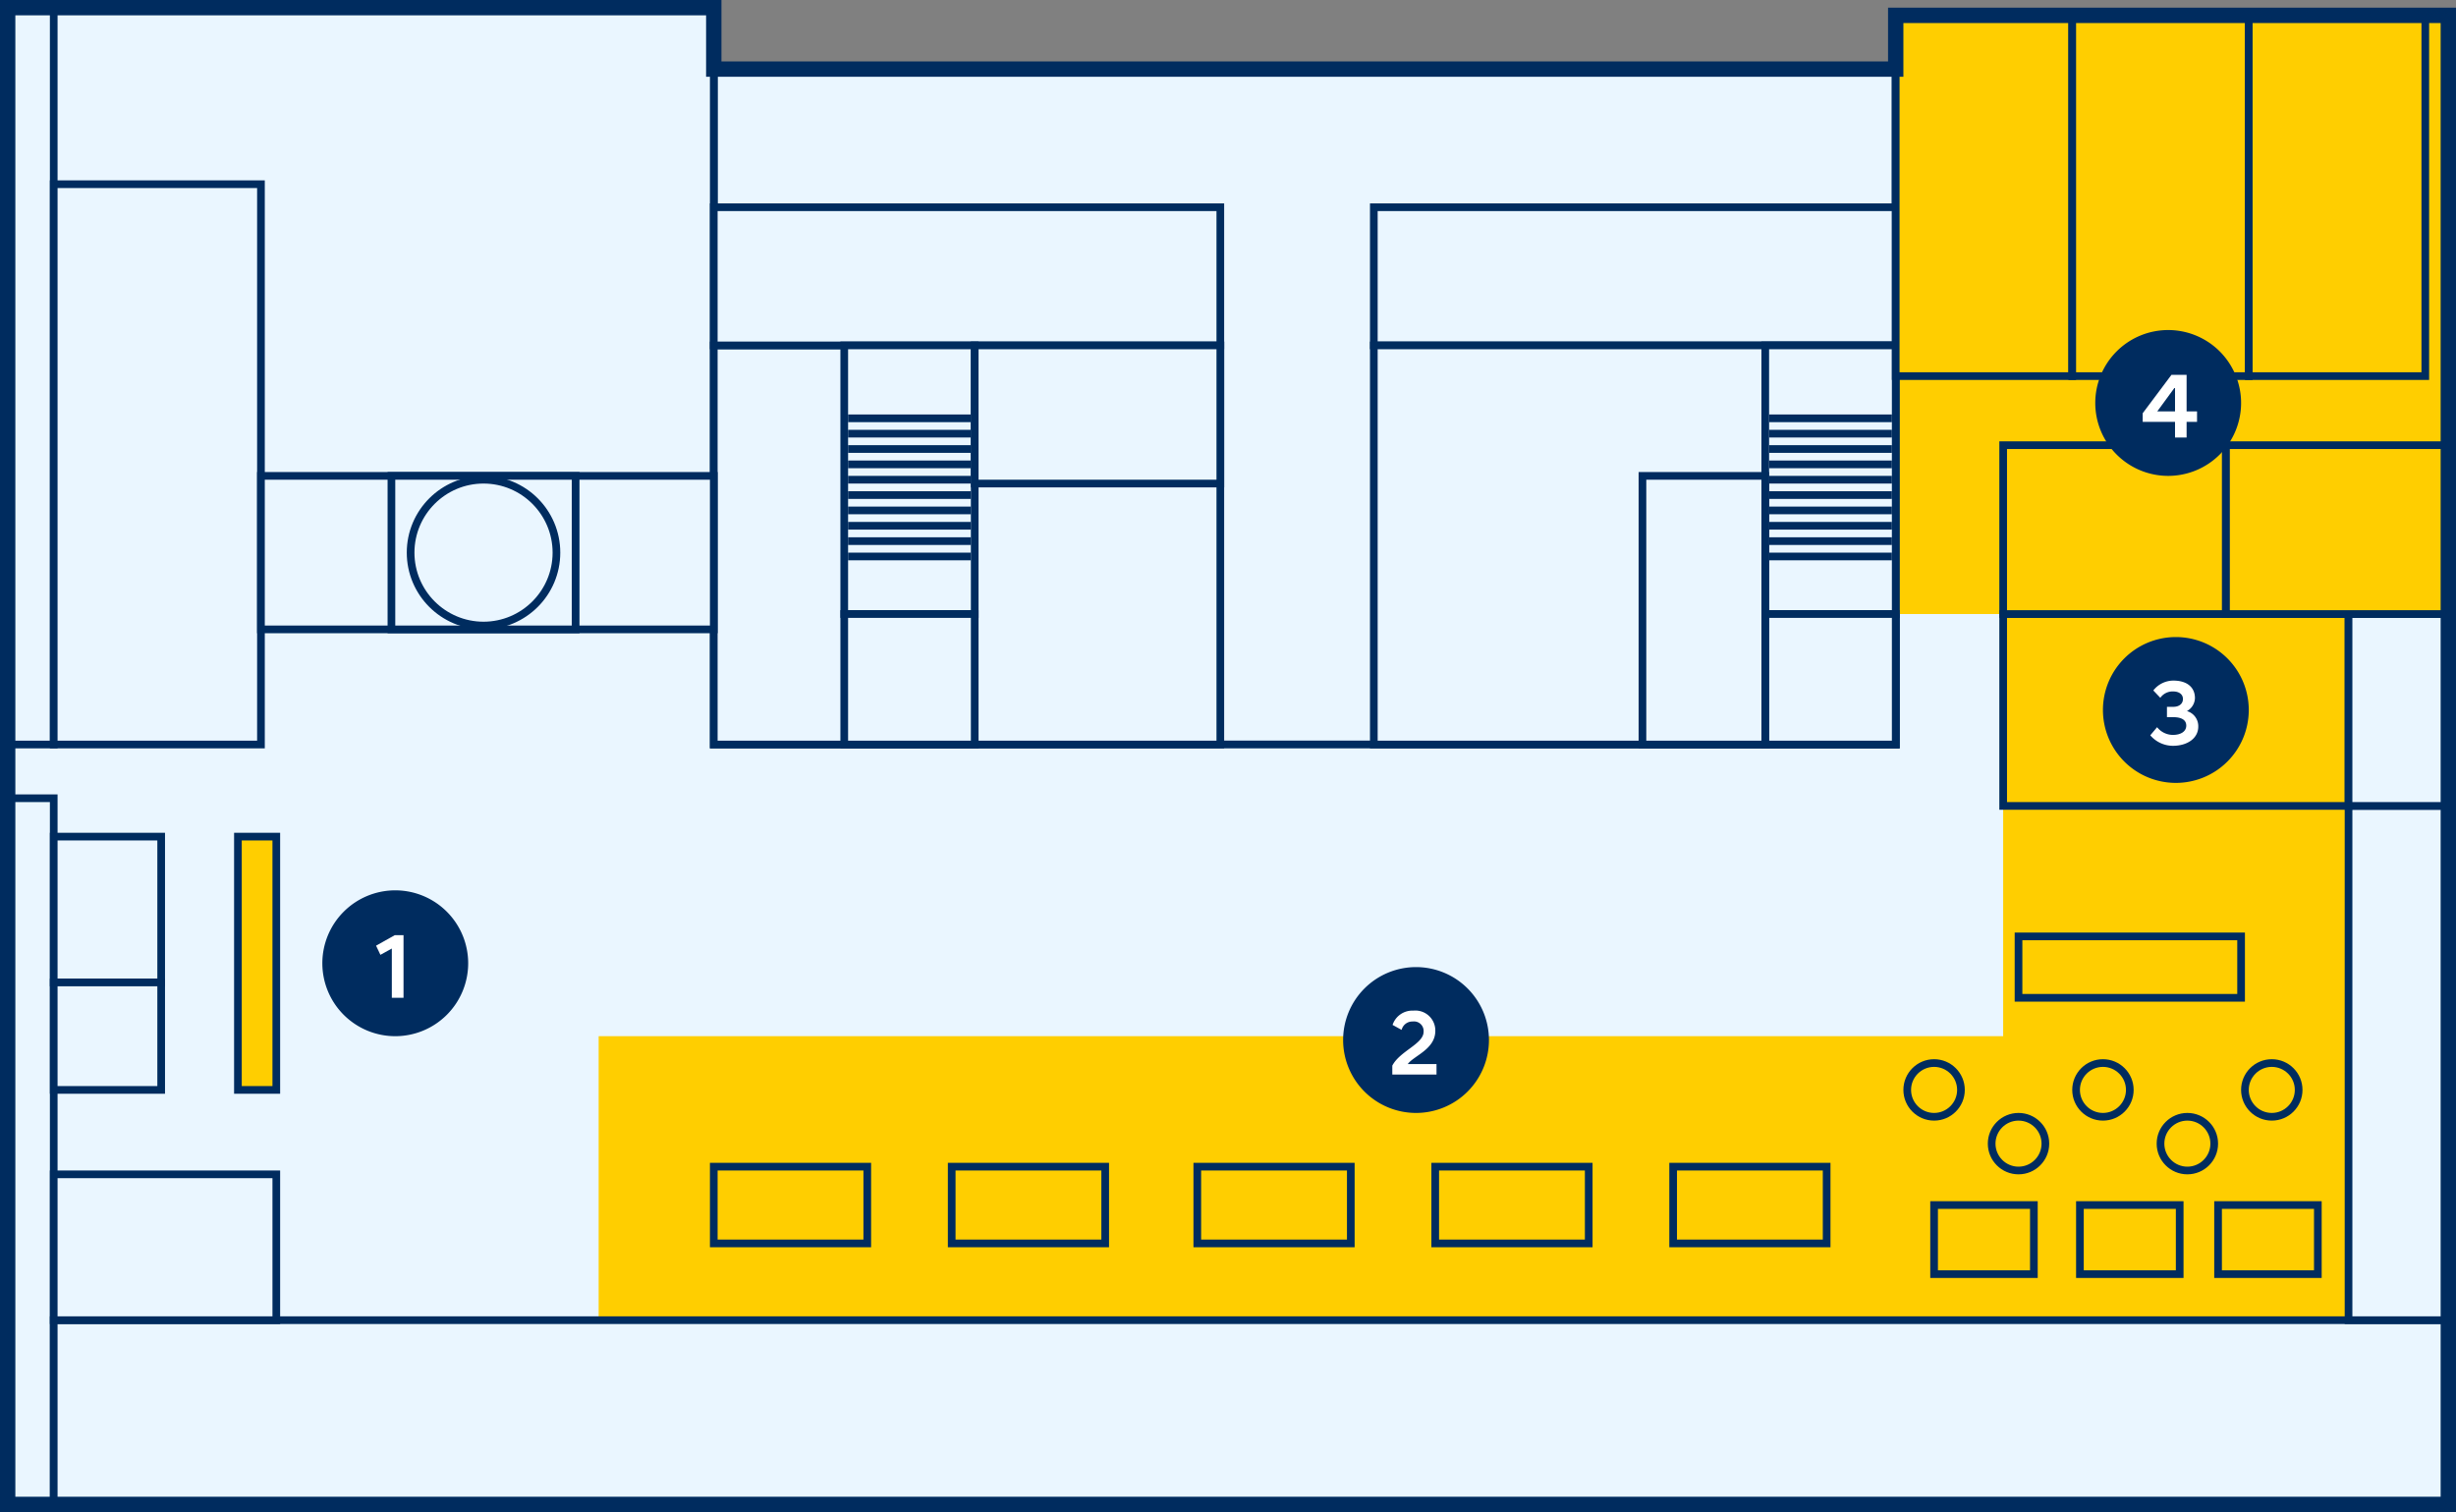 <svg xmlns="http://www.w3.org/2000/svg" width="320.001" height="197" viewBox="0 0 320.001 197">
  <rect x="0" y="0" width="320.001" height="197" fill="#808080" stroke="none"/>
  <g id="그룹_2222" data-name="그룹 2222" transform="translate(13605 20556)">
    <path id="패스_3466" data-name="패스 3466" d="M0,0H154V88H0Z" transform="translate(-13512 -20547)" fill="#eaf6ff" stroke="#002c5f" stroke-width="1"/>
    <path id="패스_3467" data-name="패스 3467" d="M1144,195V0h92V96h154V1h72V143h0v52Z" transform="translate(-14748 -20555)" fill="#eaf6ff" stroke="#002c5f" stroke-width="1"/>
    <path id="패스_3468" data-name="패스 3468" d="M0,0H45V67H0Z" transform="translate(-13344 -20451)" fill="#ffce00"/>
    <path id="패스_3469" data-name="패스 3469" d="M0,0H72V78H0Z" transform="translate(-13358 -20554)" fill="#ffce00"/>
    <path id="패스_3470" data-name="패스 3470" d="M0,0H228V37H0Z" transform="translate(-13527 -20421)" fill="#ffce00"/>
    <path id="패스_3471" data-name="패스 3471" d="M0,0H66V52H0Z" transform="translate(-13512 -20511)" fill="#eaf6ff" stroke="#002c5f" stroke-width="1"/>
    <path id="패스_3472" data-name="패스 3472" d="M0,0H66V18H0Z" transform="translate(-13512 -20529)" fill="#eaf6ff" stroke="#002c5f" stroke-width="1"/>
    <path id="패스_3473" data-name="패스 3473" d="M0,0H6V96H0Z" transform="translate(-13604 -20555)" fill="#eaf6ff" stroke="#002c5f" stroke-width="1"/>
    <path id="패스_3474" data-name="패스 3474" d="M0,0H6V92H0Z" transform="translate(-13604 -20452)" fill="#eaf6ff" stroke="#002c5f" stroke-width="1"/>
    <path id="패스_3475" data-name="패스 3475" d="M0,0H68V18H0Z" transform="translate(-13426 -20529)" fill="#eaf6ff" stroke="#002c5f" stroke-width="1"/>
    <path id="패스_3476" data-name="패스 3476" d="M0,0H312V24H0Z" transform="translate(-13598 -20384)" fill="#eaf6ff" stroke="#002c5f" stroke-width="1"/>
    <path id="패스_3477" data-name="패스 3477" d="M0,0H68V52H0Z" transform="translate(-13426 -20511)" fill="#eaf6ff" stroke="#002c5f" stroke-width="1"/>
    <path id="패스_3478" data-name="패스 3478" d="M0,0H17V35H0Z" transform="translate(-13375 -20511)" fill="#eaf6ff" stroke="#002c5f" stroke-width="1"/>
    <path id="패스_3479" data-name="패스 3479" d="M0,0H16" transform="translate(-13374.5 -20501.5)" fill="none" stroke="#002c5f" stroke-width="1"/>
    <path id="패스_3480" data-name="패스 3480" d="M0,0H16" transform="translate(-13374.5 -20493.5)" fill="none" stroke="#002c5f" stroke-width="1"/>
    <path id="패스_3481" data-name="패스 3481" d="M0,0H16" transform="translate(-13374.5 -20499.5)" fill="none" stroke="#002c5f" stroke-width="1"/>
    <path id="패스_3482" data-name="패스 3482" d="M0,0H16" transform="translate(-13374.5 -20491.5)" fill="none" stroke="#002c5f" stroke-width="1"/>
    <path id="패스_3483" data-name="패스 3483" d="M0,0H16" transform="translate(-13374.5 -20497.5)" fill="none" stroke="#002c5f" stroke-width="1"/>
    <path id="패스_3484" data-name="패스 3484" d="M0,0H16" transform="translate(-13374.5 -20489.5)" fill="none" stroke="#002c5f" stroke-width="1"/>
    <path id="패스_3485" data-name="패스 3485" d="M0,0H16" transform="translate(-13374.5 -20485.5)" fill="none" stroke="#002c5f" stroke-width="1"/>
    <path id="패스_3486" data-name="패스 3486" d="M0,0H16" transform="translate(-13374.5 -20495.5)" fill="none" stroke="#002c5f" stroke-width="1"/>
    <path id="패스_3487" data-name="패스 3487" d="M0,0H16" transform="translate(-13374.5 -20487.5)" fill="none" stroke="#002c5f" stroke-width="1"/>
    <path id="패스_3488" data-name="패스 3488" d="M0,0H16" transform="translate(-13374.5 -20483.5)" fill="none" stroke="#002c5f" stroke-width="1"/>
    <path id="패스_3489" data-name="패스 3489" d="M0,0H17V35H0Z" transform="translate(-13495 -20511)" fill="#eaf6ff" stroke="#002c5f" stroke-width="1"/>
    <path id="패스_3490" data-name="패스 3490" d="M0,0H16" transform="translate(-13494.5 -20501.5)" fill="none" stroke="#002c5f" stroke-width="1"/>
    <path id="패스_3491" data-name="패스 3491" d="M0,0H16" transform="translate(-13494.5 -20493.5)" fill="none" stroke="#002c5f" stroke-width="1"/>
    <path id="패스_3492" data-name="패스 3492" d="M0,0H16" transform="translate(-13494.5 -20499.5)" fill="none" stroke="#002c5f" stroke-width="1"/>
    <path id="패스_3493" data-name="패스 3493" d="M0,0H16" transform="translate(-13494.5 -20491.5)" fill="none" stroke="#002c5f" stroke-width="1"/>
    <path id="패스_3494" data-name="패스 3494" d="M0,0H16" transform="translate(-13494.5 -20497.5)" fill="none" stroke="#002c5f" stroke-width="1"/>
    <path id="패스_3495" data-name="패스 3495" d="M0,0H16" transform="translate(-13494.5 -20489.5)" fill="none" stroke="#002c5f" stroke-width="1"/>
    <path id="패스_3496" data-name="패스 3496" d="M0,0H16" transform="translate(-13494.5 -20485.5)" fill="none" stroke="#002c5f" stroke-width="1"/>
    <path id="패스_3497" data-name="패스 3497" d="M0,0H16" transform="translate(-13494.5 -20495.5)" fill="none" stroke="#002c5f" stroke-width="1"/>
    <path id="패스_3498" data-name="패스 3498" d="M0,0H16" transform="translate(-13494.5 -20487.5)" fill="none" stroke="#002c5f" stroke-width="1"/>
    <path id="패스_3499" data-name="패스 3499" d="M0,0H16" transform="translate(-13494.5 -20483.5)" fill="none" stroke="#002c5f" stroke-width="1"/>
    <path id="패스_3500" data-name="패스 3500" d="M0,0H17V17H0Z" transform="translate(-13495 -20476)" fill="#eaf6ff" stroke="#002c5f" stroke-width="1"/>
    <path id="패스_3501" data-name="패스 3501" d="M0,0H17V17H0Z" transform="translate(-13375 -20476)" fill="#eaf6ff" stroke="#002c5f" stroke-width="1"/>
    <g id="패스_3502" data-name="패스 3502" transform="translate(-13357 -20418)" fill="#ffce00">
      <path d="M 4 7.5 C 2.07 7.5 0.5 5.93 0.5 4 C 0.5 2.07 2.07 0.5 4 0.5 C 5.93 0.5 7.5 2.07 7.5 4 C 7.5 5.93 5.93 7.5 4 7.5 Z" stroke="none"/>
      <path d="M 4 1 C 2.346 1 1 2.346 1 4 C 1 5.654 2.346 7 4 7 C 5.654 7 7 5.654 7 4 C 7 2.346 5.654 1 4 1 M 4 0 C 6.209 0 8 1.791 8 4 C 8 6.209 6.209 8 4 8 C 1.791 8 0 6.209 0 4 C 0 1.791 1.791 0 4 0 Z" stroke="none" fill="#002c5f"/>
    </g>
    <g id="패스_3503" data-name="패스 3503" transform="translate(-13335 -20418)" fill="#ffce00">
      <path d="M 4 7.5 C 2.07 7.5 0.5 5.93 0.5 4 C 0.5 2.07 2.07 0.5 4 0.5 C 5.93 0.5 7.5 2.07 7.5 4 C 7.5 5.93 5.93 7.5 4 7.5 Z" stroke="none"/>
      <path d="M 4 1 C 2.346 1 1 2.346 1 4 C 1 5.654 2.346 7 4 7 C 5.654 7 7 5.654 7 4 C 7 2.346 5.654 1 4 1 M 4 0 C 6.209 0 8 1.791 8 4 C 8 6.209 6.209 8 4 8 C 1.791 8 0 6.209 0 4 C 0 1.791 1.791 0 4 0 Z" stroke="none" fill="#002c5f"/>
    </g>
    <g id="패스_3504" data-name="패스 3504" transform="translate(-13313 -20418)" fill="#ffce00">
      <path d="M 4 7.5 C 2.07 7.5 0.5 5.93 0.5 4 C 0.5 2.07 2.07 0.5 4 0.5 C 5.93 0.5 7.5 2.07 7.5 4 C 7.5 5.93 5.93 7.5 4 7.5 Z" stroke="none"/>
      <path d="M 4 1 C 2.346 1 1 2.346 1 4 C 1 5.654 2.346 7 4 7 C 5.654 7 7 5.654 7 4 C 7 2.346 5.654 1 4 1 M 4 0 C 6.209 0 8 1.791 8 4 C 8 6.209 6.209 8 4 8 C 1.791 8 0 6.209 0 4 C 0 1.791 1.791 0 4 0 Z" stroke="none" fill="#002c5f"/>
    </g>
    <g id="패스_3505" data-name="패스 3505" transform="translate(-13346 -20411)" fill="#ffce00">
      <path d="M 4 7.5 C 2.07 7.5 0.5 5.93 0.5 4 C 0.5 2.07 2.07 0.5 4 0.5 C 5.93 0.5 7.5 2.07 7.5 4 C 7.5 5.93 5.93 7.5 4 7.5 Z" stroke="none"/>
      <path d="M 4 1 C 2.346 1 1 2.346 1 4 C 1 5.654 2.346 7 4 7 C 5.654 7 7 5.654 7 4 C 7 2.346 5.654 1 4 1 M 4 0 C 6.209 0 8 1.791 8 4 C 8 6.209 6.209 8 4 8 C 1.791 8 0 6.209 0 4 C 0 1.791 1.791 0 4 0 Z" stroke="none" fill="#002c5f"/>
    </g>
    <g id="패스_3506" data-name="패스 3506" transform="translate(-13324 -20411)" fill="#ffce00">
      <path d="M 4 7.5 C 2.07 7.5 0.5 5.93 0.5 4 C 0.5 2.07 2.07 0.5 4 0.5 C 5.93 0.5 7.5 2.07 7.5 4 C 7.5 5.93 5.93 7.5 4 7.5 Z" stroke="none"/>
      <path d="M 4 1 C 2.346 1 1 2.346 1 4 C 1 5.654 2.346 7 4 7 C 5.654 7 7 5.654 7 4 C 7 2.346 5.654 1 4 1 M 4 0 C 6.209 0 8 1.791 8 4 C 8 6.209 6.209 8 4 8 C 1.791 8 0 6.209 0 4 C 0 1.791 1.791 0 4 0 Z" stroke="none" fill="#002c5f"/>
    </g>
    <path id="패스_3507" data-name="패스 3507" d="M0,0H32V18H0Z" transform="translate(-13478 -20511)" fill="#eaf6ff" stroke="#002c5f" stroke-width="1"/>
    <path id="패스_3508" data-name="패스 3508" d="M0,0H16V35H0Z" transform="translate(-13391 -20494)" fill="#eaf6ff" stroke="#002c5f" stroke-width="1"/>
    <path id="패스_3509" data-name="패스 3509" d="M0,0H27V73H0Z" transform="translate(-13598 -20532)" fill="#eaf6ff" stroke="#002c5f" stroke-width="1"/>
    <path id="패스_3510" data-name="패스 3510" d="M0,0H59V20H0Z" transform="translate(-13571 -20494)" fill="#eaf6ff" stroke="#002c5f" stroke-width="1"/>
    <path id="패스_3511" data-name="패스 3511" d="M0,0H24V20H0Z" transform="translate(-13554 -20494)" fill="#eaf6ff" stroke="#002c5f" stroke-width="1"/>
    <path id="패스_3512" data-name="패스 3512" d="M0,0H5V33H0Z" transform="translate(-13574 -20447)" fill="#ffce00" stroke="#002c5f" stroke-width="1"/>
    <path id="패스_3513" data-name="패스 3513" d="M0,0H14V19H0Z" transform="translate(-13598 -20447)" fill="#eaf6ff" stroke="#002c5f" stroke-width="1"/>
    <path id="패스_3514" data-name="패스 3514" d="M0,0H14V14H0Z" transform="translate(-13598 -20428)" fill="#eaf6ff" stroke="#002c5f" stroke-width="1"/>
    <path id="패스_3515" data-name="패스 3515" d="M0,0H29V19H0Z" transform="translate(-13598 -20403)" fill="#eaf6ff" stroke="#002c5f" stroke-width="1"/>
    <path id="패스_3516" data-name="패스 3516" d="M0,0H20V10H0Z" transform="translate(-13512 -20404)" fill="#ffce00" stroke="#002c5f" stroke-width="1"/>
    <path id="패스_3517" data-name="패스 3517" d="M0,0H20V10H0Z" transform="translate(-13481 -20404)" fill="#ffce00" stroke="#002c5f" stroke-width="1"/>
    <path id="패스_3518" data-name="패스 3518" d="M0,0H20V10H0Z" transform="translate(-13449 -20404)" fill="#ffce00" stroke="#002c5f" stroke-width="1"/>
    <path id="패스_3519" data-name="패스 3519" d="M0,0H20V10H0Z" transform="translate(-13418 -20404)" fill="#ffce00" stroke="#002c5f" stroke-width="1"/>
    <path id="패스_3520" data-name="패스 3520" d="M0,0H20V10H0Z" transform="translate(-13387 -20404)" fill="#ffce00" stroke="#002c5f" stroke-width="1"/>
    <path id="패스_3521" data-name="패스 3521" d="M0,0H29V8H0Z" transform="translate(-13342 -20434)" fill="#ffce00" stroke="#002c5f" stroke-width="1"/>
    <path id="패스_3522" data-name="패스 3522" d="M0,0H13V9H0Z" transform="translate(-13353 -20399)" fill="#ffce00" stroke="#002c5f" stroke-width="1"/>
    <path id="패스_3523" data-name="패스 3523" d="M0,0H13V9H0Z" transform="translate(-13334 -20399)" fill="#ffce00" stroke="#002c5f" stroke-width="1"/>
    <path id="패스_3524" data-name="패스 3524" d="M0,0H13V9H0Z" transform="translate(-13316 -20399)" fill="#ffce00" stroke="#002c5f" stroke-width="1"/>
    <g id="패스_3525" data-name="패스 3525" transform="translate(-13552 -20494)" fill="#eaf6ff">
      <path d="M 10 19.5 C 4.762 19.5 0.5 15.238 0.5 10 C 0.5 4.762 4.762 0.5 10 0.5 C 15.238 0.5 19.5 4.762 19.5 10 C 19.5 15.238 15.238 19.5 10 19.5 Z" stroke="none"/>
      <path d="M 10 1 C 5.037 1 1 5.037 1 10 C 1 14.963 5.037 19 10 19 C 14.963 19 19 14.963 19 10 C 19 5.037 14.963 1 10 1 M 10 0 C 15.523 0 20 4.477 20 10 C 20 15.523 15.523 20 10 20 C 4.477 20 0 15.523 0 10 C 0 4.477 4.477 0 10 0 Z" stroke="none" fill="#002c5f"/>
    </g>
    <path id="패스_3526" data-name="패스 3526" d="M0,0H13V67H0Z" transform="translate(-13299 -20451)" fill="#eaf6ff" stroke="#002c5f" stroke-width="1"/>
    <path id="패스_3527" data-name="패스 3527" d="M0,0H45V25H0Z" transform="translate(-13344 -20476)" fill="#ffce00" stroke="#002c5f" stroke-width="1"/>
    <path id="패스_3528" data-name="패스 3528" d="M0,0H13V25H0Z" transform="translate(-13299 -20476)" fill="#eaf6ff" stroke="#002c5f" stroke-width="1"/>
    <path id="패스_3529" data-name="패스 3529" d="M0,0H29V22H0Z" transform="translate(-13315 -20498)" fill="#ffce00" stroke="#002c5f" stroke-width="1"/>
    <path id="패스_3530" data-name="패스 3530" d="M0,0H29V22H0Z" transform="translate(-13344 -20498)" fill="#ffce00" stroke="#002c5f" stroke-width="1"/>
    <path id="패스_3531" data-name="패스 3531" d="M0,0H23V47H0Z" transform="translate(-13358 -20554)" fill="#ffce00" stroke="#002c5f" stroke-width="1"/>
    <path id="패스_3532" data-name="패스 3532" d="M0,0H23V47H0Z" transform="translate(-13335 -20554)" fill="#ffce00" stroke="#002c5f" stroke-width="1"/>
    <path id="패스_3533" data-name="패스 3533" d="M0,0H23V47H0Z" transform="translate(-13312 -20554)" fill="#ffce00" stroke="#002c5f" stroke-width="1"/>
    <path id="패스_3534" data-name="패스 3534" d="M1613,195V0h92V8h154V1h72V143h0v52Z" transform="translate(-15217 -20555)" fill="none" stroke="#002c5f" stroke-linecap="round" stroke-width="2"/>
    <path id="패스_3535" data-name="패스 3535" d="M9.5,0A9.5,9.5,0,1,1,0,9.5,9.5,9.5,0,0,1,9.5,0Z" transform="translate(-13331 -20473)" fill="#002c5f"/>
    <path id="패스_3536" data-name="패스 3536" d="M3.12.168c1.848,0,3.3-.96,3.3-2.5A2.042,2.042,0,0,0,4.944-4.356a2,2,0,0,0,1.044-1.68c0-1.44-1.056-2.292-2.808-2.292A3.319,3.319,0,0,0,.564-7.044l.912.96a1.949,1.949,0,0,1,1.7-.828c.684,0,1.248.336,1.248.984,0,.54-.4,1.02-1.284,1.02h-.8v1.344h.8c1.152,0,1.716.4,1.716,1.1,0,.78-.732,1.212-1.74,1.212A2.636,2.636,0,0,1,1.056-2.256L.168-1.2A3.894,3.894,0,0,0,3.12.168Z" transform="translate(-13325 -20459)" fill="#fff"/>
    <path id="패스_3537" data-name="패스 3537" d="M9.5,0A9.5,9.5,0,1,1,0,9.5,9.5,9.5,0,0,1,9.5,0Z" transform="translate(-13430 -20430)" fill="#002c5f"/>
    <path id="패스_3538" data-name="패스 3538" d="M.408,0h5.76V-1.368H2.424c.756-1.068,3.588-1.92,3.588-4.32a2.6,2.6,0,0,0-2.868-2.64,2.707,2.707,0,0,0-2.7,1.86L1.62-5.82A1.445,1.445,0,0,1,3.072-6.912a1.25,1.25,0,0,1,1.416,1.32c0,1.608-3.072,2.5-4.08,4.428Z" transform="translate(-13424 -20416)" fill="#fff"/>
    <path id="패스_3539" data-name="패스 3539" d="M9.5,0A9.5,9.5,0,1,1,0,9.5,9.5,9.5,0,0,1,9.5,0Z" transform="translate(-13563 -20440)" fill="#002c5f"/>
    <path id="패스_3540" data-name="패스 3540" d="M2.052,0H3.576V-8.16H2.436L0-6.792.564-5.6,2.052-6.42Z" transform="translate(-13556 -20426)" fill="#fff"/>
    <path id="패스_3541" data-name="패스 3541" d="M9.5,0A9.5,9.5,0,1,1,0,9.5,9.5,9.5,0,0,1,9.5,0Z" transform="translate(-13332 -20513)" fill="#002c5f"/>
    <path id="패스_3542" data-name="패스 3542" d="M.18-2.04H4.392V0H5.9V-2.04H7.26V-3.4H5.9V-8.16H3.924l-3.744,5ZM2.076-3.4,4.392-6.564V-3.4Z" transform="translate(-13326 -20499)" fill="#fff"/>
  </g>
</svg>
